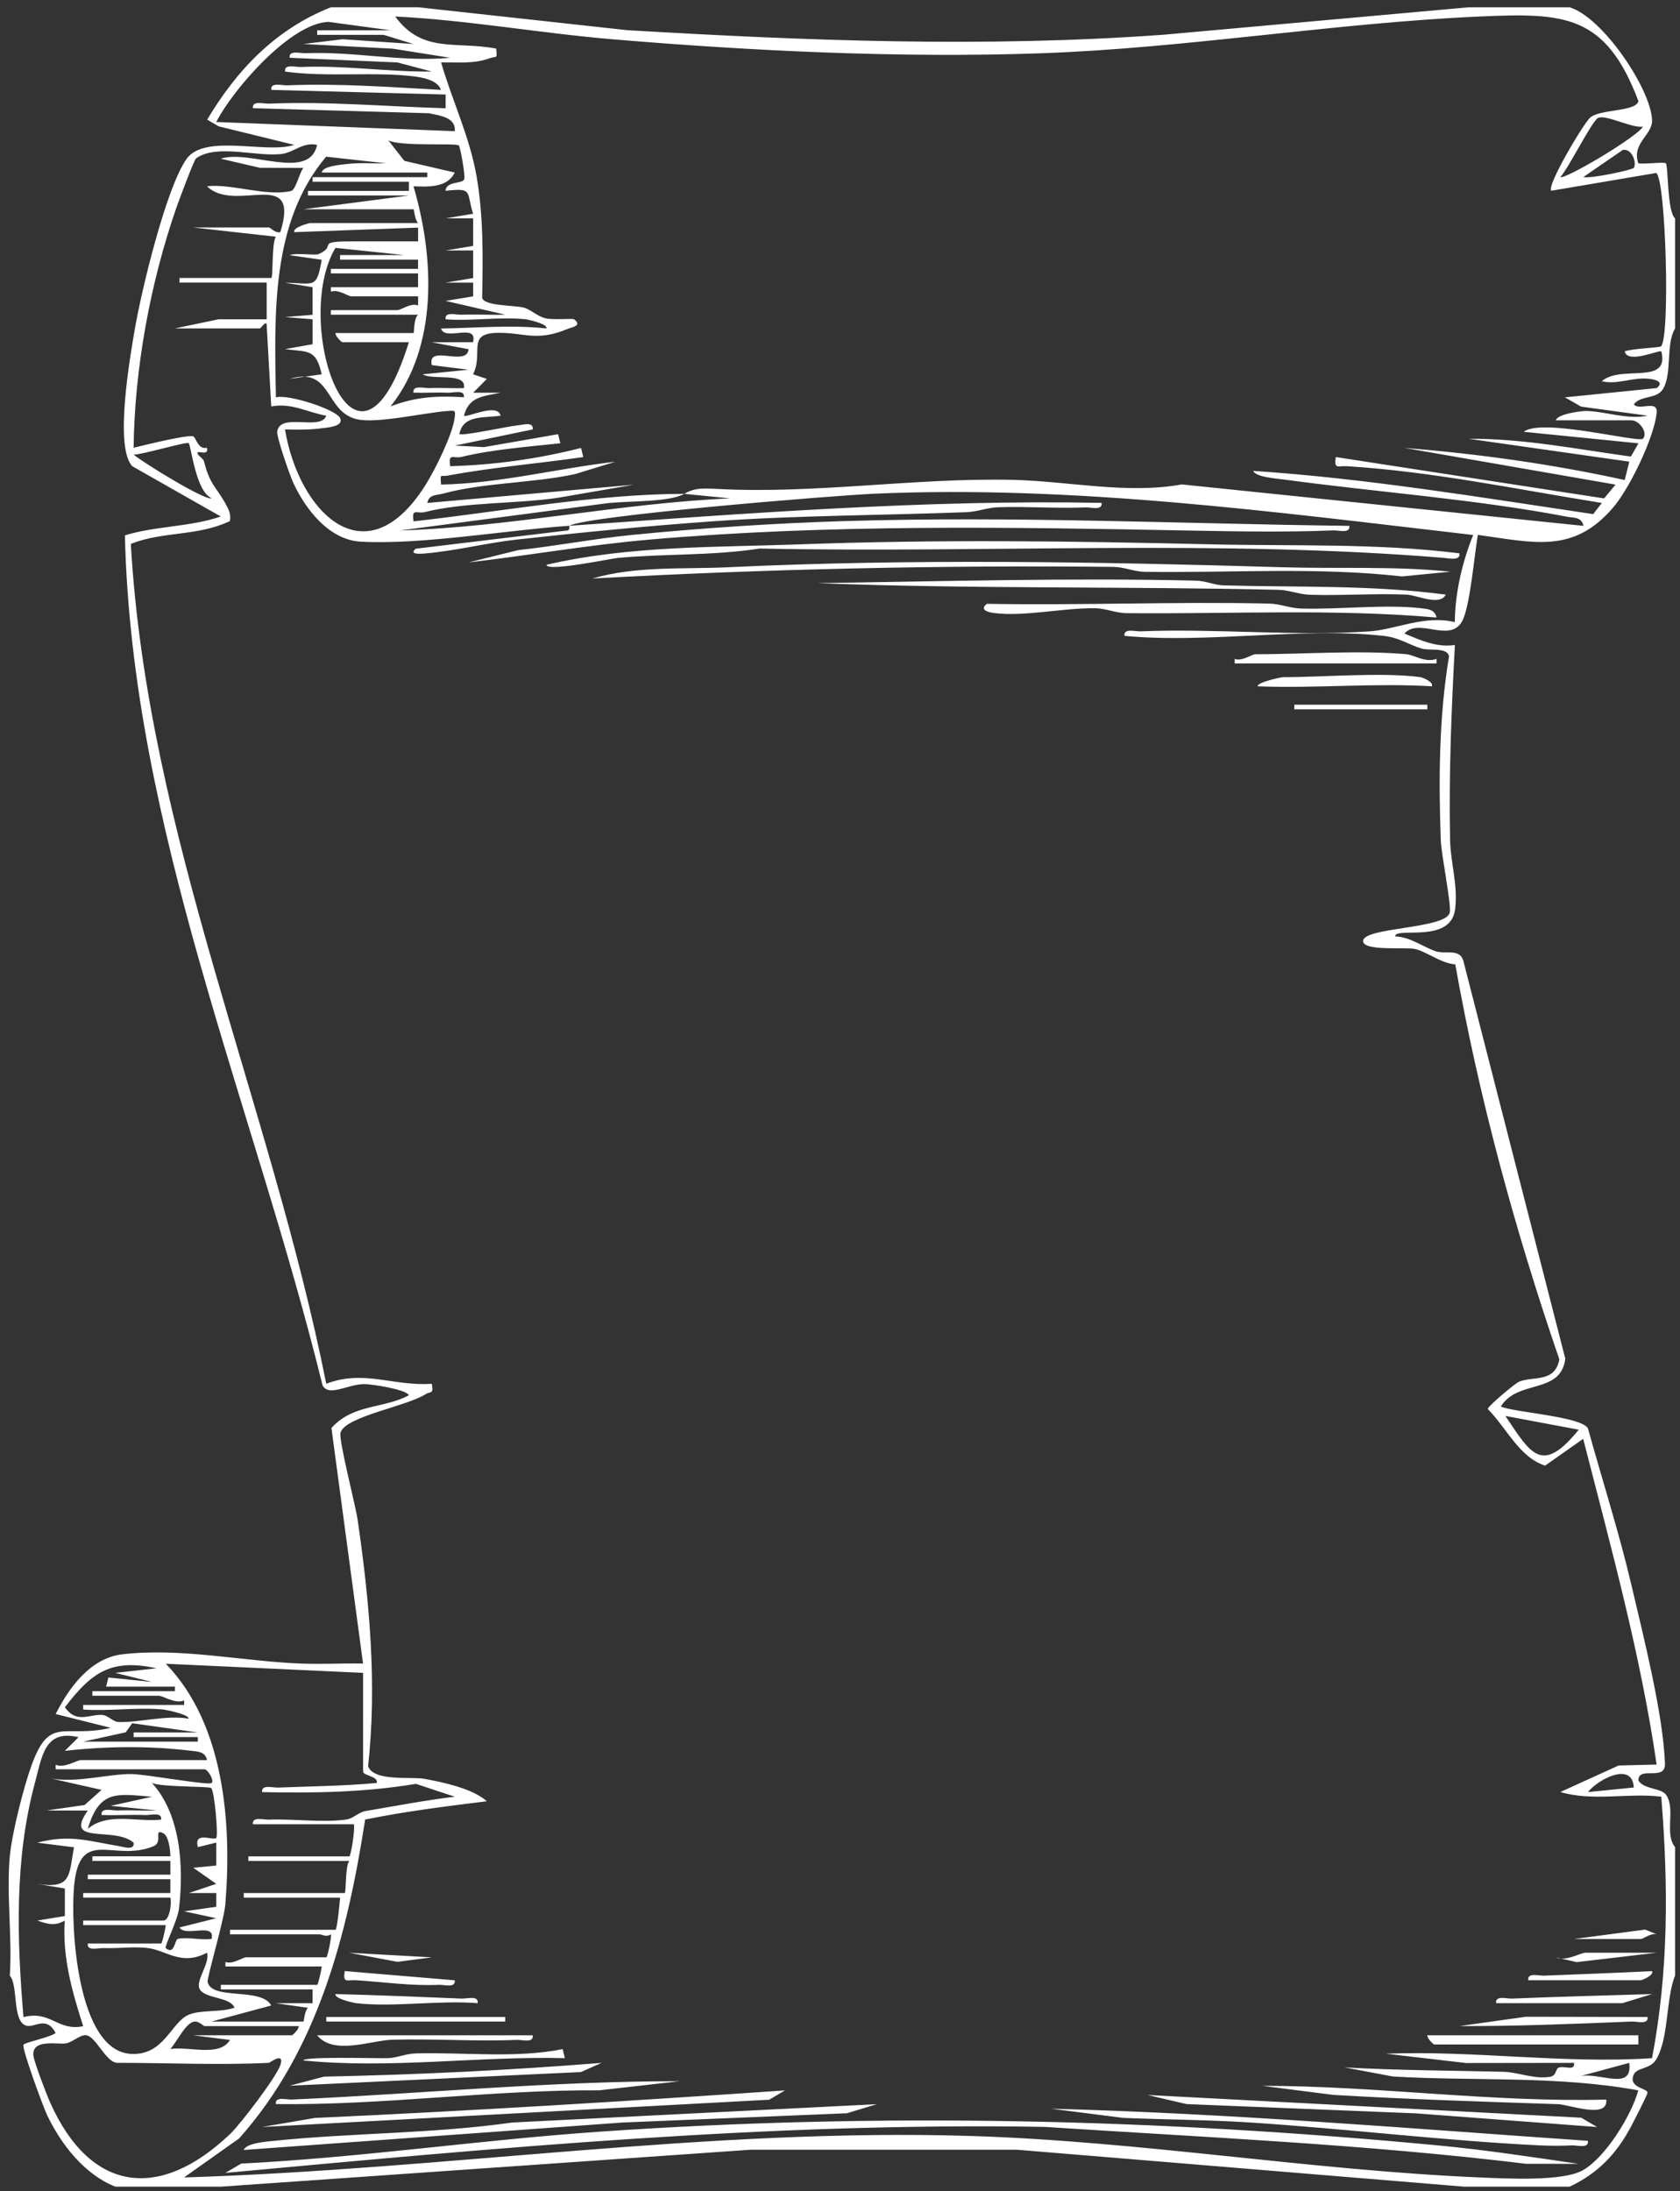 <svg width="125" height="163" viewBox="0 0 125 163" fill="none" xmlns="http://www.w3.org/2000/svg">
<rect x="0" y="0" width="125" height="163" fill="#333333" stroke="none"/>
<path d="M42.37 39.115C55.542 38.207 68.728 37.156 81.962 37.411C82.04 38.005 81.187 37.732 80.774 37.749C78.613 37.838 76.432 37.664 74.272 37.736C73.463 37.763 72.718 38.074 71.909 38.104C65.646 38.34 59.396 38.34 53.125 38.777C48.264 39.118 43.295 39.606 38.447 40.142C36.178 40.395 33.901 40.982 31.624 41.176C31.348 41.2 30.378 41.279 30.934 40.822L42.168 39.47C42.438 39.483 42.346 39.125 42.366 39.115H42.37ZM21.551 28.188L22.691 28.025C22.374 28.008 22.002 28.052 21.551 28.188ZM121.565 30.069C121.899 30.612 123.387 29.67 123.265 30.738C123.053 32.588 121.268 36.299 120.032 37.749C117.056 41.245 114.076 40.347 109.959 39.794C109.71 41.183 109.375 45.262 108.757 46.276C107.812 47.829 105.549 45.928 104.498 47.136C105.699 47.631 106.904 48.191 108.252 47.986C107.989 52.827 107.795 57.65 107.894 62.511C107.928 64.19 108.491 65.842 108.269 67.634C107.949 70.249 103.815 68.918 103.808 69.662C104.952 69.716 105.819 70.413 106.805 70.764C107.512 71.013 108.573 70.546 108.867 71.433L116.465 101.079C116.137 103.765 112.901 102.598 111.666 104.646C112.792 105.093 117.667 105.383 118.151 106.267C119.23 110.159 120.472 114.023 121.394 117.958C122.275 121.717 123.736 127.468 123.882 131.189C123.937 132.575 121.892 131.322 121.906 132.466C122.336 133.145 123.623 133.001 123.981 133.548C124.688 134.63 123.821 136.411 124.633 137.418V146.976C123.94 148.676 124.183 151.659 123.213 153.236C122.773 153.95 121.807 153.803 121.568 154.322C121.107 155.315 122.544 155.342 122.582 155.677C122.596 155.817 121.541 157.855 121.357 158.203C120.271 160.241 118.889 161.691 116.786 162.678H108.935L75.671 159.93H55.842L16.431 162.678H8.58C6.289 161.773 4.549 159.544 3.501 157.346C3.211 156.735 1.586 152.328 1.75 152.11C1.872 151.946 3.815 151.536 4.139 151.246C3.453 149.932 2.579 150.871 1.968 150.704C0.876 150.407 1.384 147.71 0.729 146.979C0.92 144.109 0.466 140.931 0.729 138.105C0.886 136.401 1.739 133.015 2.34 131.353C3.706 127.557 4.76 129.363 8.239 128.543L4.142 127.516C5.136 125.557 6.713 123.362 9.085 123.075C13.42 122.556 18.076 123.601 22.408 123.761C23.94 123.819 25.483 123.731 27.012 123.761L24.661 106.237C26.268 104.431 28.593 104.803 30.422 103.799C30.238 103.363 27.644 102.973 27.128 102.97C25.903 102.96 24.47 103.953 23.998 103.062C18.854 82.114 9.809 61.678 9.293 39.828C11.655 39.108 14.096 39.221 16.427 38.425L9.853 34.691C8.484 33.305 9.686 26.471 10.051 24.372C10.539 21.563 12.359 13.965 13.884 11.821C15.236 9.92 19.872 11.469 21.889 10.777L16.274 9.401L15.414 8.902C17.636 5.178 20.517 2.164 24.623 0.54H31.109L46.643 2.243C59.966 3.028 73.22 3.554 86.574 2.584L109.273 0.543H116.782C119.244 1.27 122.845 6.629 122.923 8.947C122.961 10.036 121.377 10.667 121.899 12.149C122.333 12.234 123.824 12.026 123.947 12.152C124.135 12.343 124.033 15.746 124.633 16.245V24.437C123.937 25.594 124.412 27.69 123.777 28.871C123.306 29.745 122.128 29.363 121.565 30.073V30.069ZM118.892 8.783C118.411 9.063 116.714 12.504 116.1 13.169C116.369 13.412 121.807 10.2 122.244 9.421C121.452 9.561 119.424 8.476 118.892 8.783ZM120.749 11.152L117.81 13.169C118.353 13.316 121.449 12.64 121.561 12.487C121.793 12.169 121.462 11.029 120.745 11.155L120.749 11.152ZM33.836 9.756C33.938 8.715 32.675 8.595 31.928 8.425L18.82 8.049C18.742 7.455 19.595 7.728 20.008 7.711C24.411 7.53 28.767 7.93 33.157 8.053V7.032L20.186 6.687C20.107 6.093 20.96 6.366 21.373 6.349C25.207 6.192 28.999 6.479 32.812 6.687C32.58 5.994 31.522 5.779 30.904 5.697C27.982 5.308 24.251 5.766 21.21 5.322C21.131 4.728 21.985 5.001 22.398 4.984C25.678 4.851 28.856 5.356 32.129 5.322L29.566 4.646L21.551 4.298C21.473 3.704 22.326 3.977 22.742 3.96C26.357 3.81 29.893 4.636 33.495 4.298L29.228 3.622L22.575 3.274L25.49 2.919L30.764 3.274L28.549 2.594H23.599V2.253H29.061L24.442 1.628C21.616 1.714 17.339 6.643 16.09 9.077L33.836 9.759V9.756ZM33.153 14.193C33.201 13.435 34.444 13.715 34.546 13.313C34.621 13.016 34.245 10.91 34.14 10.821C33.908 10.623 29.781 10.92 28.89 10.438L30.088 11.968L33.836 12.835C33.279 13.989 31.836 13.896 30.764 13.859C32.31 19.092 32.634 25.761 29.057 30.236C30.928 29.516 32.508 29.434 34.515 29.554C34.594 28.956 33.74 29.233 33.327 29.216C32.477 29.178 31.614 29.243 30.764 29.212C30.685 28.615 31.539 28.892 31.952 28.875C32.802 28.837 33.665 28.902 34.515 28.875C34.758 27.663 32.194 28.315 31.447 27.847L34.857 27.506L32.129 27.164C31.761 25.567 34.764 27.332 34.86 25.977L32.129 25.465L35.198 25.458C35.55 23.973 33.112 25.417 32.812 24.44C35.478 24.403 38.007 24.15 40.659 24.434C40.758 24.085 39.27 23.771 39.127 23.754C37.249 23.546 35.068 23.904 33.153 23.754C33.078 23.154 33.925 23.43 34.344 23.413C35.423 23.369 36.512 23.447 37.591 23.41L33.157 22.386L35.205 22.048V21.027H33.157L35.205 20.686V18.634H33.157L35.205 18.296V16.245H33.157L35.201 15.903C34.676 14.238 35.218 13.965 33.153 14.197V14.193ZM24.012 31.848C23.073 31.988 22.148 31.967 21.206 31.947C22.213 38.063 27.183 43.177 31.658 36.084C32.365 34.964 33.679 32.319 33.829 31.08C33.897 30.516 33.873 30.533 33.324 30.574C31.61 30.694 28.054 31.53 26.569 31.192C24.476 30.721 24.627 28.134 22.688 28.025L23.937 27.847C23.503 25.922 22.93 26.205 21.203 25.973L23.261 25.608V23.754L21.203 23.587L23.258 23.42V21.368L21.21 21.034C23.381 21.054 23.548 21.556 23.937 19.327L21.551 18.986C22.036 18.781 23.439 19.027 23.725 18.897C25.135 18.262 23.398 17.962 26.159 17.958C27.808 17.958 29.463 17.958 31.109 17.958V16.934L21.896 17.272C21.759 16.91 23.019 16.593 23.087 16.593H31.109C30.846 16.344 30.822 15.569 30.767 15.569H22.575L30.426 14.545H22.916V14.204H30.426V13.521H23.258V13.18H31.791V12.838H23.94C23.985 12.347 25.456 12.244 25.862 12.196C26.814 12.087 27.77 12.176 28.719 12.149L24.265 11.657C20.117 16.586 20.431 23.457 20.527 29.564C21.39 29.298 24.998 30.451 25.306 31.104C25.596 31.728 24.384 31.8 24.019 31.854L24.012 31.848ZM24.62 23.413V23.072H29.569C29.829 23.072 30.573 22.505 31.109 22.727V22.048H26.156C25.903 22.048 25.156 21.491 24.623 21.703V21.365H31.105V20.341H24.62V20H31.105V19.317H25.302V18.976H30.081L24.958 18.44C21.643 24.01 26.466 38.149 30.422 25.461H25.473C25.415 25.461 24.934 25 24.961 24.778H30.764C30.835 24.778 30.757 23.73 31.105 23.413H24.62ZM15.745 37.063C14.547 36.565 14.219 33.1 14.035 32.967C13.864 32.844 10.532 33.841 9.945 33.821C10.618 34.404 15.403 37.343 15.745 37.06V37.063ZM12.335 123.771C16.701 128.284 17.257 135.661 16.765 141.682C16.67 142.853 15.383 147.164 15.448 147.454C15.765 148.833 19.435 147.823 20.182 149.198L15.745 150.393H22.572C22.626 150.393 22.647 149.621 22.913 149.372L20.527 149.031H23.258V148.003H16.431V147.662H23.599C23.671 147.662 23.923 146.522 23.94 146.297H16.772V145.959C17.308 146.17 18.056 145.614 18.308 145.614H24.282C24.367 145.614 24.695 144.047 24.62 143.907C24.244 144.146 23.981 143.907 23.77 143.907H17.113V143.566H24.964C25.084 143.566 25.282 141.47 25.306 141.177H18.137V140.835H25.647C25.767 140.835 25.664 138.866 25.988 138.446H18.479V138.105H25.988C26.108 138.105 26.429 136.08 26.33 135.715H18.82C18.745 135.114 19.592 135.391 20.012 135.374C21.814 135.299 24.121 135.62 25.801 135.357C26.289 135.282 26.681 134.817 27.221 134.729C29.422 134.357 31.627 133.933 33.839 133.667L30.945 132.711C27.163 133.343 23.34 133.408 19.506 133.326C19.428 132.732 20.281 133.005 20.698 132.988C23.152 132.889 25.596 132.872 28.037 132.643C28.153 132.124 27.016 132.117 27.016 131.793V124.454L12.338 123.775L12.335 123.771ZM14.379 151.417H21.718C21.776 151.417 22.258 150.956 22.23 150.734H15.233C15.127 150.734 14.854 150.407 14.53 150.393C13.867 150.369 13.171 151.898 12.673 152.438C14.052 152.219 16.349 153.055 17.11 151.762L14.379 151.417ZM8.239 134.346L11.307 133.67C8.696 133.452 7.402 133.135 6.532 136.056C8.044 134.8 10.164 135.572 11.99 135.37C12.068 134.776 11.215 135.049 10.802 135.032C9.723 134.988 8.635 135.067 7.556 135.029C7.477 134.435 8.331 134.708 8.744 134.691C9.71 134.65 10.686 134.722 11.649 134.688L8.239 134.346ZM16.09 136.743C16.247 136.589 15.967 133.24 15.711 133.022C15.543 132.879 12.041 132.964 11.307 132.646C13.464 135.015 13.68 138.917 13.318 141.992C13.215 142.866 12.215 144.829 12.331 144.928C12.987 145.491 12.993 144.3 13.236 144.245C13.949 144.081 14.97 144.361 15.745 144.245C16.038 142.972 13.782 144.139 13.355 143.395L16.086 142.706L13.7 142.194L16.09 141.856V140.835H14.041L16.09 140.149L14.383 138.954L16.09 138.787V137.08L14.724 137.418C14.39 136.203 15.868 136.958 16.09 136.739V136.743ZM5.511 140.327C5.242 143.255 5.716 152.629 9.781 152.803C12.222 152.909 12.724 150.444 14.045 149.884C14.936 149.505 16.441 149.727 17.451 149.362C17.12 148.55 15.311 148.713 14.867 148.003C14.489 147.399 15.649 146.061 15.403 145.269C13.557 146.263 12.413 145.146 11.123 144.945C10.089 144.781 8.815 144.969 7.723 144.928C7.303 144.911 6.457 145.187 6.532 144.587H11.993C12.065 144.587 12.318 143.447 12.335 143.221H6.19V142.88H12.164C12.611 142.88 12.789 141.62 12.676 141.173H6.19V140.832H12.676V139.808H6.532V139.466H12.676V138.442H6.873V138.101H12.676C12.683 137.657 12.543 136.582 12.161 136.391C11.362 135.995 12.174 137.033 11.427 137.347C8.474 138.582 5.924 135.835 5.511 140.323V140.327ZM8.792 128.11C10.307 128.165 12.379 127.574 14.038 127.861C14.055 127.537 12.328 127.199 12.164 127.182C10.266 126.994 8.119 127.318 6.19 127.182V126.84H13.7V126.502C13.062 126.792 12.123 126.157 11.823 126.157H6.873V125.816H13.017V125.475H7.897L8.061 124.799L11.307 125.13L8.58 124.454L11.649 124.113C8.249 123.369 6.808 124.43 4.829 127.011C5.716 128.284 6.692 127.489 7.651 127.588C8.027 127.625 8.43 128.096 8.792 128.107V128.11ZM6.187 129.571H14.721V129.23H9.942V128.888H14.721L9.839 128.202L9.358 128.875L6.187 129.571ZM6.187 150.731C5.375 148.195 4.631 145.607 4.818 142.883C4.067 143.313 3.548 143.139 2.777 142.88L4.825 142.545V140.494L2.777 140.159C5.351 140.549 5.122 139.514 5.504 137.429L2.777 137.087C5.187 136.446 6.621 136.975 8.836 137.34C9.198 137.398 10.024 137.698 9.942 137.087C8.505 135.831 4.682 137.319 6.532 134.698L3.463 134.691L6.293 134.285L7.556 133.158L3.804 132.312C5.73 132.66 8.051 131.964 9.795 131.981C10.833 131.991 15.526 132.848 15.748 132.646C15.943 132.469 15.513 131.704 15.236 131.626H4.139V131.288C4.777 131.578 5.716 130.943 6.016 130.943H15.403C15.274 130.312 14.734 130.312 14.222 130.25C11.106 129.871 7.925 129.905 4.822 130.257L5.842 129.24C3.313 128.642 3.135 130.646 2.596 132.646C1.07 138.313 1.258 144.262 1.746 150.062C3.784 149.546 4.279 151.13 6.184 150.741L6.187 150.731ZM17.12 158.763C17.888 158.032 20.588 154.489 20.861 153.629C21.193 152.601 20.07 153.462 20.012 153.465C16.356 153.646 12.437 153.465 8.747 153.465C7.863 153.465 7.116 151.417 6.371 151.41C5.89 151.407 5.405 151.932 4.904 152.018C4.299 152.12 2.408 151.659 2.48 152.885C2.507 153.342 3.467 155.827 3.736 156.428C6.737 163.128 11.881 163.75 17.117 158.763H17.12ZM112.007 105.339C113.925 108.189 114.717 109.732 117.469 106.363L112.007 105.339ZM109.614 39.801C94.902 38.098 79.941 36.08 65.072 36.729C62.011 36.862 43.66 38.364 42.37 39.115C37.625 39.443 31.344 40.548 26.832 40.296C24.486 40.166 22.735 37.893 21.828 35.934C21.558 35.35 20.564 32.496 20.626 32.1C20.851 30.653 23.882 32.087 24.275 30.926C22.841 30.67 21.725 29.957 20.182 30.236L19.837 24.092C19.715 23.922 19.401 24.434 19.329 24.434H13.014L16.26 23.754H19.841V21.02H13.355V20.679H20.182C20.336 20.679 20.203 18.102 20.523 17.61L14.379 16.924H20.012C20.121 16.924 20.503 17.388 20.861 17.265C22.377 12.33 17.499 15.931 15.403 13.855C17.291 13.657 19.841 14.644 21.66 14.207C22.012 14.122 22.268 12.866 22.572 12.49L19.332 12.483L16.427 11.807C18.561 11.094 23.009 13.5 23.592 10.783C22.596 10.537 21.855 11.326 21.015 11.445C19.127 11.708 16.148 10.671 14.594 11.777C14.431 11.893 13.301 14.944 13.11 15.49C11.181 21.061 10.007 27.431 9.942 33.312C10.635 33.138 14.075 32.291 14.386 32.469C14.601 32.592 14.731 33.459 15.396 33.315C15.547 33.916 14.806 33.541 14.717 33.657C14.584 33.831 15.12 34.08 15.181 34.329C15.652 36.213 16.134 36.193 16.929 37.756C17.103 38.101 17.172 38.384 17.103 38.767C14.687 39.914 12.127 39.511 9.734 40.463C10.963 62.039 20.1 82.008 24.275 102.946C27.06 101.867 29.293 103.151 32.122 102.946C32.293 103.745 32.02 103.496 31.686 103.711C30.235 104.639 25.685 105.373 25.337 106.581C25.183 107.111 26.442 111.923 26.61 113.067C27.49 119.116 28.06 125.29 27.388 131.397C27.791 132.561 30.655 132.162 31.58 132.336C32.959 132.595 35.167 133.053 36.222 134.005C33.146 134.384 30.108 134.766 27.169 135.367C25.842 143.907 23.664 152.513 17.786 159.094L13.693 161.992C33.157 161.394 52.733 158.298 72.247 158.906C84.901 159.302 97.51 161.459 110.123 161.992C112.024 162.07 116.25 162.313 117.772 161.456C119.438 160.521 121.394 157.373 121.896 155.513C115.881 154.407 109.747 154.841 103.637 154.482L100.05 153.806C103.979 154.028 107.904 154.035 111.84 154.131C112.963 154.158 114.048 154.673 115.26 154.516C115.885 154.434 115.683 153.912 115.997 153.813C116.441 153.673 117.196 154.107 117.117 153.468L109.082 153.479L103.125 152.786C109.737 152.533 116.339 153.55 122.92 153.12C124.156 146.638 124.135 140.235 123.606 133.664C121.104 133.367 118.534 134.032 116.096 133.319L120.431 131.346L123.261 131.274C122.066 123.058 119.848 115.064 117.796 107.042L114.963 109.036C113.038 108.411 112.103 106.24 110.696 104.82C110.7 104.615 112.748 102.902 113.031 102.789C114.117 102.359 115.68 102.888 116.025 101.137C112.734 91.555 110.055 81.742 108.28 71.747C107.208 71.665 106.105 70.771 105.266 70.597C104.549 70.447 101.415 70.781 101.422 70.01C101.432 68.969 107.532 69.126 107.863 67.907C108.013 67.361 107.242 63.617 107.201 62.514C107.034 57.971 107.068 53.294 107.815 48.83C107.689 48.133 106.337 48.427 105.767 48.249C104.764 47.938 104.122 47.437 102.955 47.307C96.927 46.638 89.827 47.891 83.669 47.307C83.59 46.713 84.444 46.986 84.857 46.969C90.451 46.74 96.401 47.351 101.931 46.969C103.805 46.839 106.034 45.733 108.245 46.286C108.266 44.071 108.795 41.842 109.611 39.801H109.614ZM118.151 133.322L121.561 132.981C121.469 131.018 118.899 132.37 118.151 133.322ZM121.22 153.468L117.469 154.486C118.878 154.066 121.524 155.667 121.22 153.468ZM116.445 29.561L123.271 28.871C123.824 28.424 123.224 28.25 122.763 28.188C121.507 28.021 120.38 28.649 119.179 28.363C120.609 27.099 124.241 28.711 123.613 26.144C123.49 25.997 121.1 27.106 120.885 26.144C121.36 25.936 123.483 25.864 123.585 25.768C124.282 25.116 123.947 13.319 123.23 12.869L115.424 14.19C115.055 13.825 117.851 9.135 118.329 8.735C119.069 8.114 121.732 8.315 121.906 7.523C119.469 1.062 116.4 0.949 110.137 1.226C99.231 1.707 88.314 3.584 77.378 3.967C66.998 4.328 55.965 3.796 45.619 2.926C40.209 2.472 34.833 1.499 29.405 1.226C31.433 4.004 33.911 3.042 36.915 3.615C37.021 4.445 36.911 4.158 36.44 4.332C35.287 4.762 34.02 4.632 32.819 4.636C33.635 7.469 34.942 10.155 35.454 13.091C35.98 16.095 35.932 19.112 35.874 22.157C36.017 22.778 38.287 22.703 38.973 22.884C39.485 23.02 39.967 23.526 40.571 23.676C41.144 23.819 42.605 23.676 42.711 23.754C43.359 24.239 42.537 24.345 42.233 24.471C39.936 25.427 39.076 24.751 37.089 24.761C34.652 24.771 36.01 26.233 35.198 27.847L36.225 28.188L35.205 29.216H37.249C35.99 29.482 34.887 29.485 34.522 30.923C34.744 31.107 37.004 29.929 37.249 30.923C36.02 31.12 34.467 30.827 34.181 32.288C34.406 32.462 37.789 31.711 38.492 31.65C38.878 31.616 39.717 31.332 39.639 31.947L33.843 33.151L36.004 33.264L41.526 32.302L41.69 32.977C39.338 33.233 36.608 33.435 34.328 33.995C33.751 34.135 33.334 33.657 33.498 34.684C36.772 34.592 40.062 34.135 43.233 33.326L43.397 34.002C40.072 34.486 36.632 34.763 33.331 35.38C32.774 35.486 32.74 35.155 32.819 36.05C37.178 35.968 41.465 34.848 45.786 34.35L42.786 35.271C39.711 35.94 35.939 35.903 32.972 36.722C32.505 36.852 31.911 36.766 31.795 37.418L47.152 36.06L41.479 37.039C38.342 37.497 34.628 37.34 31.6 38.098C31.027 38.241 30.603 37.756 30.774 38.787C37.352 38.053 44.312 36.753 50.91 36.739C49.865 37.357 46.838 37.265 45.281 37.425L29.75 39.466C37.966 39.21 46.114 37.439 54.323 37.077L50.913 36.739C51.715 36.265 52.371 36.326 53.49 36.381C60.734 36.749 68.015 35.541 75.333 35.698C79.439 35.787 83.86 36.783 87.932 36.039L117.817 39.122C117.677 38.446 117.117 38.541 116.619 38.446C109.659 37.118 102.518 36.623 95.503 35.671C94.984 35.599 93.441 35.503 93.243 35.032C101.733 35.596 110.143 37.005 118.54 38.248L119.186 37.418C112.884 36.408 106.624 35.087 100.234 34.684C99.552 34.64 99.248 34.954 99.388 34.002L119.353 37.08L120.203 36.053L104.504 33.322C110 33.763 115.509 34.531 120.885 35.712L121.227 34.346L109.283 32.643C113.328 32.616 117.349 33.418 121.346 33.967L121.909 32.981L113.372 32.124C114.721 31.059 121.961 32.977 122.247 32.636C122.64 32.172 121.961 31.271 121.397 31.271H115.765C115.868 30.793 117.667 30.571 118.001 30.574C119.424 30.591 121.039 31.24 122.589 30.926L117.639 30.25L116.448 29.567L116.445 29.561ZM44.592 158.589C35.71 159.203 26.852 160.514 17.95 160.961L16.769 161.654C37.038 159.787 57.32 157.885 77.712 158.23C89.632 159.008 101.647 159.527 113.54 160.975L117.462 160.981C114.021 160.48 110.515 159.94 107.051 159.613C86.126 157.633 65.533 157.141 44.592 158.589ZM59.624 40.494C53.279 40.726 46.875 40.579 40.663 42.016C40.663 42.566 45.411 41.559 45.961 41.508C49.473 41.183 53.033 41.354 56.525 40.808C73.469 41.16 90.574 40.122 107.406 41.501C107.781 41.532 108.679 41.75 108.59 41.166C102.439 40.395 96.176 40.641 89.977 40.494C79.794 40.252 69.817 40.122 59.624 40.494ZM63.007 38.76C57.74 38.92 52.231 39.279 46.981 39.801C44.168 40.081 41.363 40.624 38.55 40.927L34.863 41.842C39.352 41.323 43.841 40.531 48.346 40.142C61.686 38.985 75.255 39.214 88.608 39.473C92.042 39.538 95.79 39.599 99.207 39.46C99.623 39.443 100.477 39.716 100.395 39.122C87.987 38.971 75.456 38.381 63.004 38.763L63.007 38.76ZM54.163 42.201C50.811 42.358 47.35 42.088 44.076 43.04C56.965 42.334 69.882 42.037 82.836 42.173C83.641 42.18 84.389 42.532 85.198 42.542C91.561 42.631 98.009 42.17 104.313 42.883L107.911 42.532C103.757 42.102 99.606 42.323 95.438 42.201C81.733 41.794 67.868 41.552 54.163 42.201ZM63.017 157.216L65.24 156.541L38.11 157.906C32.235 158.742 26.251 158.664 20.36 159.271C19.872 159.322 18.308 159.432 18.141 159.947L46.305 157.906L63.024 157.216H63.017ZM88.98 43.197C79.607 42.979 70.162 43.248 60.802 43.382C72.244 43.825 83.679 43.614 95.124 43.88C95.93 43.901 96.677 44.225 97.486 44.249C99.872 44.324 102.279 44.136 104.665 44.238C105.402 44.269 107.146 45.109 107.57 44.238C102.074 43.505 96.544 43.706 91.021 43.549C90.373 43.532 89.71 43.214 88.983 43.197H88.98ZM83.508 157.558C86.676 157.691 89.898 157.701 93.059 157.906C100.217 158.37 107.413 159.258 114.571 159.606C115.359 159.643 116.175 159.643 116.96 159.606C117.376 159.589 118.226 159.869 118.148 159.268C104.853 158.346 91.55 157.23 78.214 156.878L83.508 157.554V157.558ZM58.413 155.516C46.804 156.312 35.096 157.035 23.428 157.565L19.5 158.24L57.228 156.209L58.409 155.516H58.413ZM105.702 45.245C103.026 44.945 99.606 45.355 96.8 45.273C95.991 45.249 95.247 44.921 94.438 44.904C87.444 44.747 80.422 45.047 73.432 44.921C72.879 45.341 73.439 45.539 73.937 45.604C76.231 45.894 79.006 45.228 81.467 45.249C82.273 45.256 83.02 45.611 83.829 45.617C91.503 45.689 99.272 45.276 106.884 45.942C106.757 45.32 106.214 45.307 105.702 45.249V45.245ZM105.344 157.223L118.831 158.24L117.65 157.547L85.382 155.858L88.287 156.534L105.347 157.223H105.344ZM44.585 155.51L50.562 154.834C40.926 154.824 31.327 155.769 21.715 156.196C21.298 156.213 20.448 155.94 20.527 156.534C28.555 156.636 36.556 155.465 44.585 155.51ZM99.21 155.851C104.795 156.179 110.345 156.356 115.929 156.541C116.748 156.568 119.674 157.681 119.513 156.199C110.966 156.421 102.453 155.175 93.916 155.175L99.21 155.851ZM106.713 152.1H121.903V151.417H106.201C106.174 151.639 106.655 152.1 106.713 152.1ZM44.759 153.468C37.901 154.018 30.992 154.352 24.114 154.492L21.551 155.168L43.226 154.151L44.759 153.468ZM106.884 49.017C106.078 49.331 105.187 48.72 104.665 48.672C101.231 48.358 96.944 48.672 93.4 48.672C93.148 48.672 92.4 49.229 91.868 49.017V49.355H106.884V49.017ZM42.028 153.12L41.864 152.444C38.376 153.148 34.525 152.666 30.921 152.765C30.194 152.786 29.542 153.09 28.883 153.117C28.194 153.144 22.568 152.973 22.568 153.291C29.071 153.929 35.532 152.96 42.028 153.117V153.12ZM105.689 50.379C102.914 49.993 98.445 50.379 95.448 50.379C95.35 50.379 93.551 50.741 93.575 51.058C97.913 51.226 102.262 50.799 106.542 51.058C106.668 50.714 105.832 50.4 105.689 50.379ZM29.214 151.745C32.283 151.663 35.379 151.885 38.447 151.758C38.867 151.741 39.714 152.018 39.639 151.417H23.596C24.835 152.932 27.61 151.786 29.214 151.745ZM122.585 150.055L113.526 150.038L108.594 150.731C112.878 150.744 117.12 150.57 121.397 150.393C121.814 150.376 122.667 150.649 122.585 150.055ZM120.708 149.028L122.923 148.348C119.445 148.457 115.991 148.539 112.509 148.686C112.089 148.703 111.242 148.427 111.318 149.028H120.705H120.708ZM26.497 149.028C29.327 149.342 32.655 148.795 35.543 149.028C35.618 148.427 34.771 148.703 34.351 148.686C31.208 148.556 28.105 148.427 24.961 148.348C24.862 148.696 26.35 149.01 26.494 149.028H26.497ZM37.591 150.052H24.278V150.393H37.591V150.052ZM122.073 147.321C122.131 147.321 123.07 146.986 122.923 146.642C120.254 146.778 117.585 146.87 114.902 146.979C114.482 146.997 113.635 146.72 113.71 147.321H122.073ZM26.494 147.321C28.559 147.451 30.586 147.754 32.648 147.662C33.065 147.642 33.914 147.922 33.836 147.324L25.647 146.638C25.507 147.587 25.811 147.276 26.494 147.321ZM96.302 52.769H106.201V52.427H96.302V52.769ZM123.268 145.273H117.977C117.67 145.273 116.847 145.744 116.161 145.71L117.312 145.973L123.271 145.273H123.268ZM115.762 145.618C115.885 145.676 116.021 145.703 116.161 145.71L115.762 145.618ZM123.268 143.904L122.408 143.552L117.127 144.252H122.077C122.282 144.252 122.845 143.778 123.268 143.907V143.904ZM32.129 145.618L25.988 145.276L29.573 145.952L32.129 145.618Z" fill="white"/>
</svg>
